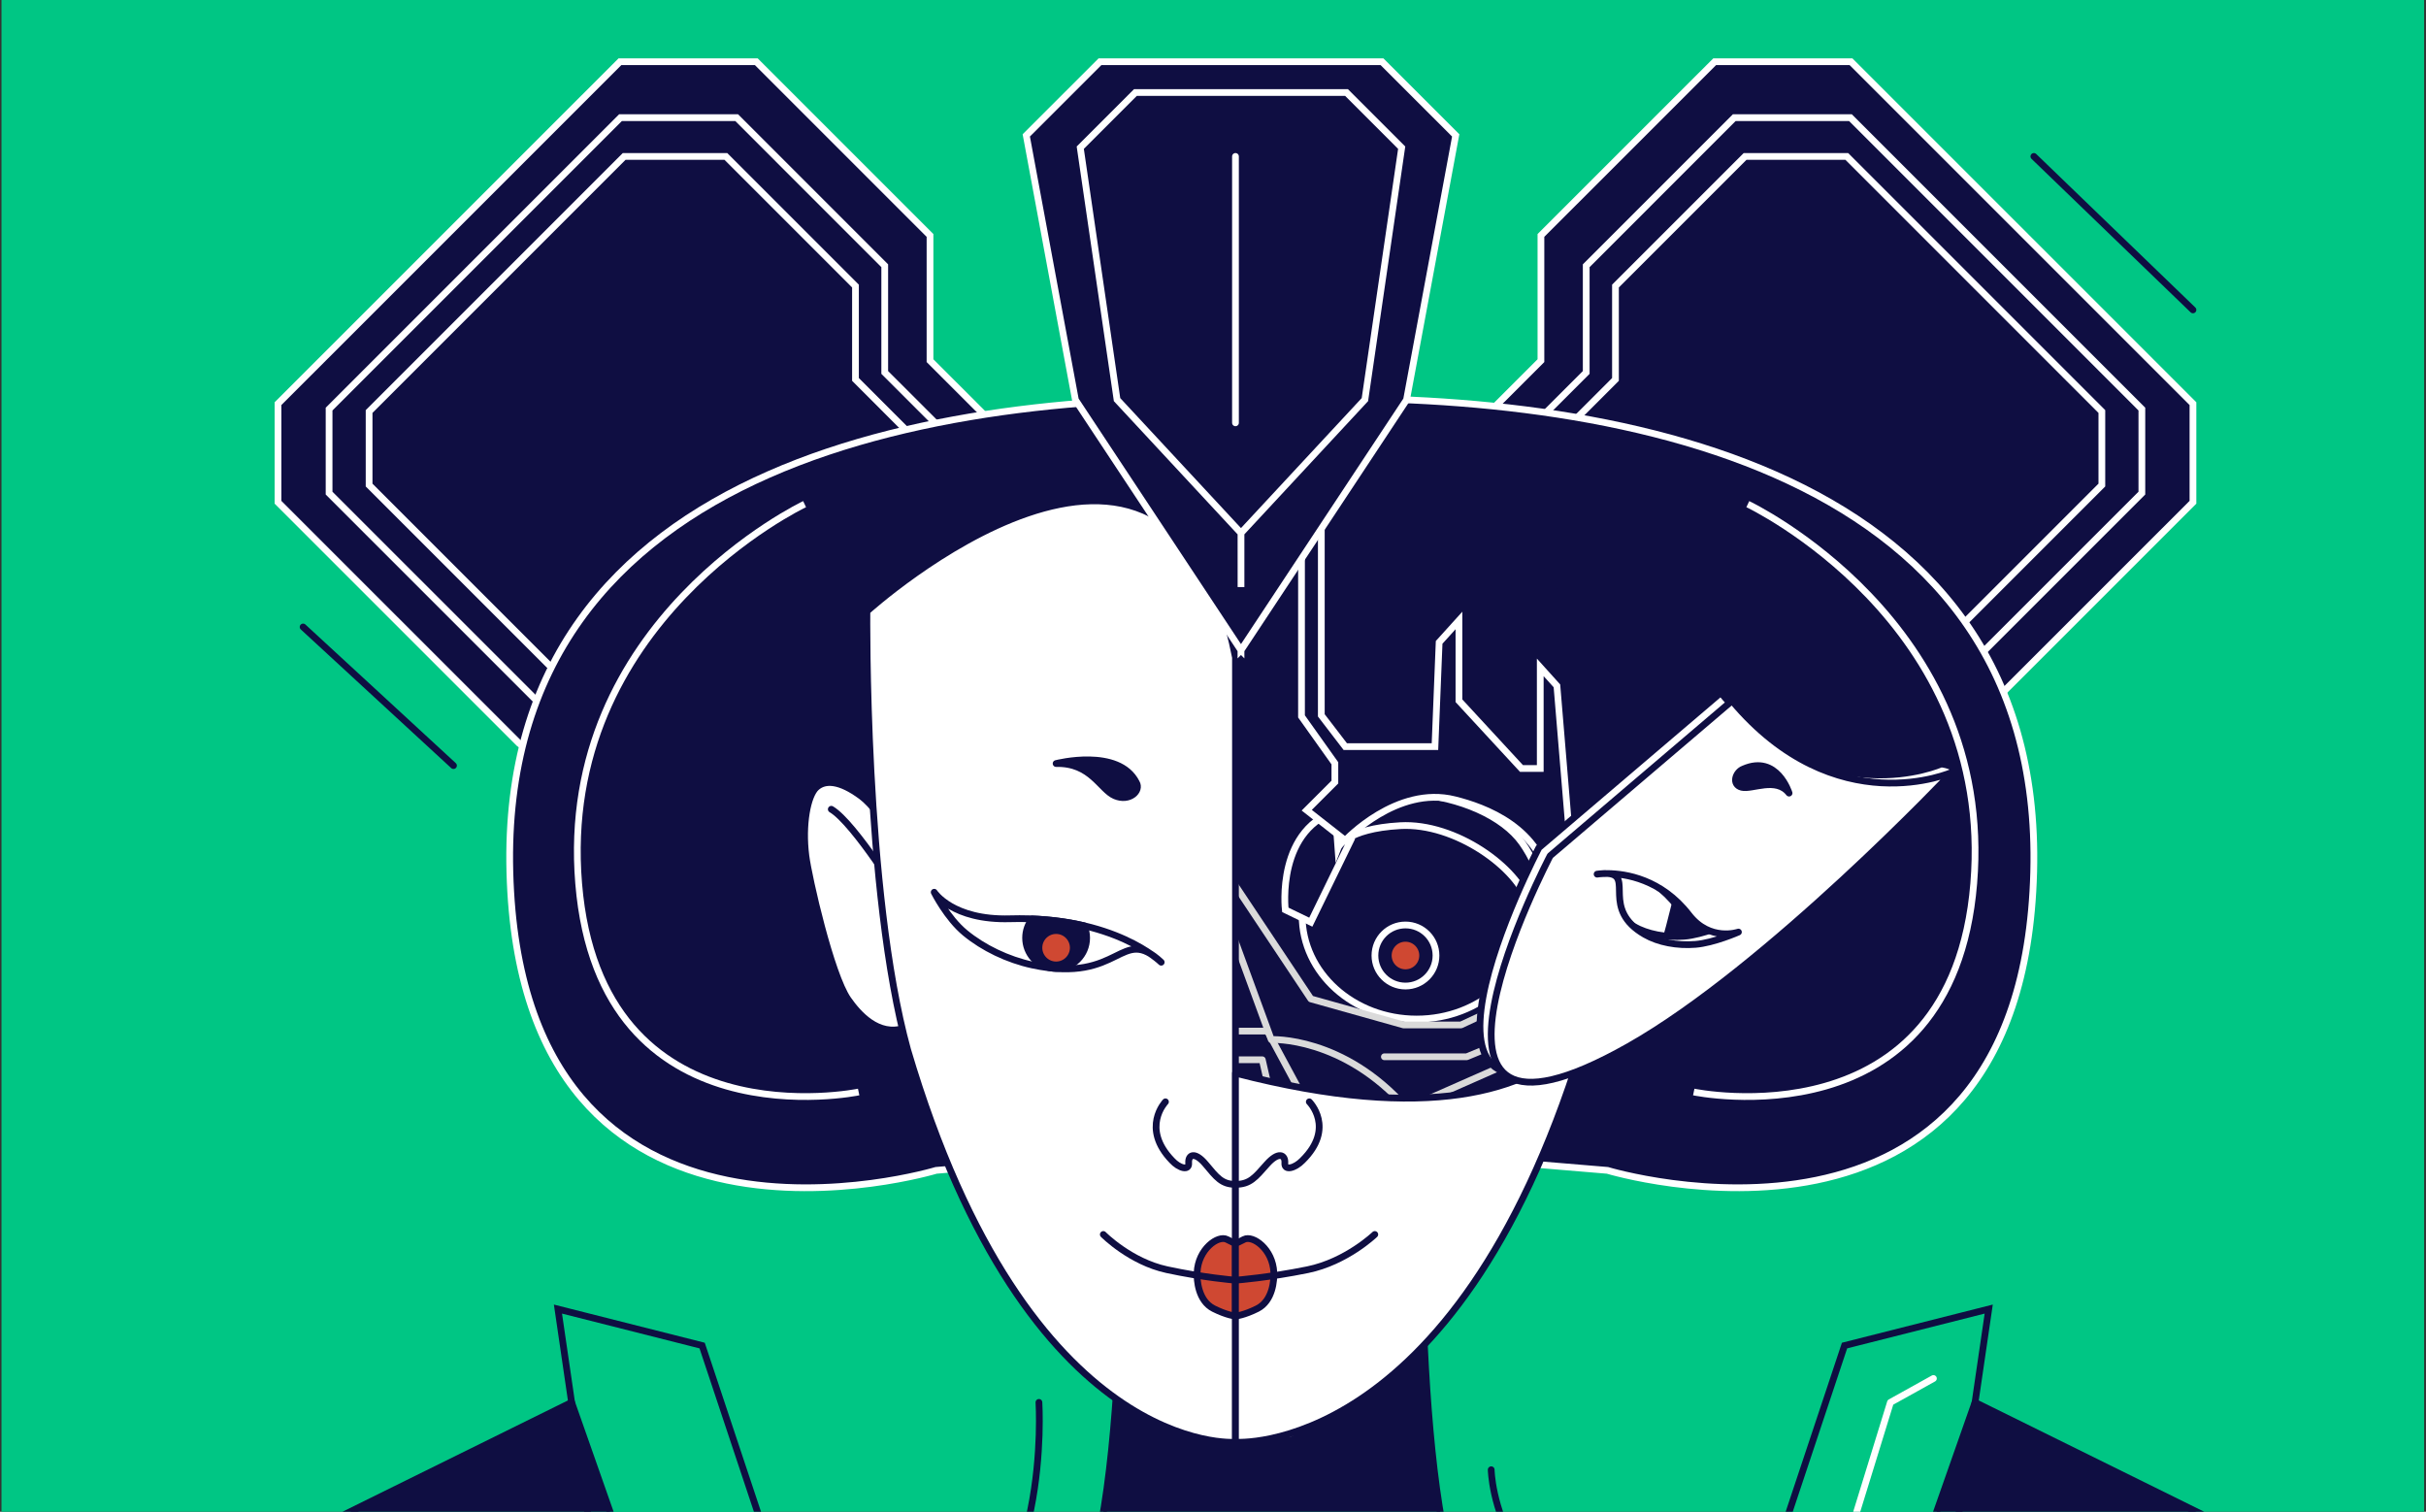 <svg width="719" height="448" viewBox="0 0 719 448" fill="none" xmlns="http://www.w3.org/2000/svg">
<rect x="0" y="0" width="719" height="448" fill="#333333" stroke="none"/>
<g clip-path="url(#clip0_10121_53086)">
<rect width="718" height="448" transform="translate(0.441)" fill="#00C684"/>
<path d="M405.331 111.695L428.601 134.965L456.691 106.885V69.775L508.191 18.285H548.581L649.931 119.625V148.845L578.451 220.315L512.521 265.715L477.841 323.615L371.171 163.085L405.331 111.695Z" fill="#0F0E42" stroke="white" stroke-width="2" stroke-miterlimit="10"/>
<path d="M446.171 134.305L470.111 110.375V78.755L513.991 34.865H548.421L634.791 121.235V146.135L573.871 207.045L517.691 245.725L488.131 295.075L397.231 158.275L446.171 134.305Z" fill="#0F0E42" stroke="white" stroke-width="2" stroke-miterlimit="10"/>
<path d="M457.831 133.405L478.781 112.445V84.775L517.201 46.355H547.331L622.931 121.955V143.745L569.611 197.065L520.431 230.925L494.561 274.115L415.001 154.375L457.831 133.405Z" fill="#0F0E42" stroke="white" stroke-width="2" stroke-miterlimit="10"/>
<path d="M326.991 111.695L303.721 134.965L275.631 106.885V69.775L224.141 18.285H183.741L82.391 119.625V148.845L153.871 220.315L219.801 265.715L254.481 323.615L361.151 163.085L326.991 111.695Z" fill="#0F0E42" stroke="white" stroke-width="2" stroke-miterlimit="10"/>
<path d="M286.151 134.305L262.211 110.375V78.755L218.331 34.865H183.901L97.531 121.235V146.135L158.451 207.045L214.631 245.725L244.191 295.075L335.091 158.275L286.151 134.305Z" fill="#0F0E42" stroke="white" stroke-width="2" stroke-miterlimit="10"/>
<path d="M274.491 133.405L253.541 112.445V84.775L215.121 46.355H184.991L109.391 121.955V143.745L162.711 197.065L211.891 230.925L237.761 274.115L317.331 154.375L274.491 133.405Z" fill="#0F0E42" stroke="white" stroke-width="2" stroke-miterlimit="10"/>
<path d="M376.921 118.395C283.651 115.065 147.831 134.325 151.111 258.455C154.431 384.075 277.441 346.835 277.441 346.835L376.921 338.515L476.401 346.835C476.401 346.835 599.401 384.075 602.731 258.455C606.011 134.325 470.191 115.065 376.921 118.395Z" fill="#0F0E42" stroke="white" stroke-width="2" stroke-miterlimit="10"/>
<path d="M431.781 468.445C418.161 431.425 421.382 320.725 421.382 320.725H376.922H332.462C332.462 320.725 335.682 431.425 322.052 468.445C308.422 505.465 227.042 515.115 227.042 515.115L232.672 542.475L376.911 633.275L521.152 542.475L526.781 515.115C526.792 515.115 445.411 505.455 431.781 468.445Z" fill="#0F0E42" stroke="#0F0E42" stroke-width="2" stroke-miterlimit="10" stroke-linecap="round" stroke-linejoin="round"/>
<path d="M360.471 419.695C360.471 419.695 407.881 429.735 442.581 369.215C470.181 318.645 479.311 242.545 471.391 191.205C470.781 164.425 400.811 131.665 351.781 160.825C350.861 224.085 360.471 419.695 360.471 419.695Z" fill="#0F0E42" stroke="#0F0E42" stroke-width="2" stroke-miterlimit="10" stroke-linecap="round" stroke-linejoin="round"/>
<path d="M419.861 301.995C438.606 301.995 453.801 288.286 453.801 271.375C453.801 254.464 438.606 240.755 419.861 240.755C401.117 240.755 385.921 254.464 385.921 271.375C385.921 288.286 401.117 301.995 419.861 301.995Z" fill="#0F0E42" stroke="white" stroke-width="2" stroke-miterlimit="10"/>
<path d="M388.481 273.285L380.931 269.635C380.931 269.635 378.011 244.925 397.601 239.815C398.631 241.515 400.521 248.575 400.521 248.575L388.481 273.285Z" fill="#0F0E42" stroke="white" stroke-width="2" stroke-miterlimit="10"/>
<path d="M395.901 242.855C395.901 242.855 404.121 234.105 418.541 235.165C432.961 236.225 445.501 241.945 451.041 249.675C456.581 257.405 463.271 274.135 454.691 288.015C451.221 288.505 451.221 288.505 451.221 288.505C451.221 288.505 456.151 278.895 453.111 268.055C450.071 257.215 431.321 243.775 415.021 244.685C398.721 245.595 396.521 251.255 396.521 251.255L395.901 242.855Z" fill="#0F0E42" stroke="white" stroke-width="2" stroke-miterlimit="10"/>
<path d="M416.541 292.215C421.539 292.215 425.591 288.163 425.591 283.165C425.591 278.167 421.539 274.115 416.541 274.115C411.543 274.115 407.491 278.167 407.491 283.165C407.491 288.163 411.543 292.215 416.541 292.215Z" fill="#0F0E42" stroke="white" stroke-width="2" stroke-miterlimit="10"/>
<path d="M416.541 288.255C419.352 288.255 421.631 285.976 421.631 283.165C421.631 280.354 419.352 278.075 416.541 278.075C413.73 278.075 411.451 280.354 411.451 283.165C411.451 285.976 413.73 288.255 416.541 288.255Z" fill="#CF4832" stroke="#0F0E42" stroke-width="2" stroke-miterlimit="10" stroke-linecap="round" stroke-linejoin="round"/>
<path d="M415.871 376.516V384.086L380.011 399.526H364.251V424.706H382.481L422.671 389.646V375.896L415.871 376.516Z" fill="#0F0E42" stroke="#DADADA" stroke-width="2" stroke-miterlimit="10" stroke-linecap="round" stroke-linejoin="round"/>
<path d="M416.801 348.705V368.785H422.671V375.895L410.621 387.945V372.185L379.701 360.135H366.161V344.215L416.801 348.705Z" fill="#0F0E42" stroke="#DADADA" stroke-width="2" stroke-miterlimit="10" stroke-linecap="round" stroke-linejoin="round"/>
<path d="M375.651 305.565H360.821L342.931 338.815H358.071L360.821 314.065H374.111L381.861 347.865L393.551 338.815L375.651 305.565Z" fill="#0F0E42" stroke="#DADADA" stroke-width="2" stroke-miterlimit="10" stroke-linecap="round" stroke-linejoin="round"/>
<path d="M398.701 249.055C398.701 249.055 413.991 232.675 431.141 237.005C439.791 239.165 457.091 245.195 459.571 263.265C462.201 264.195 462.201 264.195 462.201 264.195L466.061 258.945L461.431 203.255L456.491 197.775V227.745H450.931L432.391 207.665V183.875L426.521 190.365L425.281 221.265H398.711L391.601 211.995V154.215H385.731V212.305L395.621 226.205V231.765L387.281 240.105L398.701 249.055Z" fill="#0F0E42" stroke="white" stroke-width="2" stroke-miterlimit="10"/>
<path d="M365.711 261.835L364.081 273.455L376.761 308.075C376.761 308.075 398.081 306.995 416.931 328.465C442.111 317.345 456.171 311.165 456.171 311.165L464.511 312.095L474.401 271.615L471.001 267.595L463.581 272.845L460.181 291.075L432.991 303.745H416.001L388.501 296.025L365.711 261.835Z" fill="#0F0E42" stroke="#DADADA" stroke-width="2" stroke-miterlimit="10" stroke-linecap="round" stroke-linejoin="round"/>
<path d="M461.581 302.045L434.701 313.175H410.291" fill="#0F0E42"/>
<path d="M461.581 302.045L434.701 313.175H410.291" stroke="#DADADA" stroke-width="2" stroke-miterlimit="10" stroke-linecap="round" stroke-linejoin="round"/>
<path d="M457.871 236.545H451.381" stroke="#0F0E42" stroke-width="2" stroke-miterlimit="10" stroke-linecap="round" stroke-linejoin="round"/>
<path d="M366.161 344.215L394.531 338.815H416.801L428.851 351.485V361.375L426.071 364.155L414.331 352.415H372.441L366.161 356.695V344.215Z" fill="#0F0E42" stroke="#DADADA" stroke-width="2" stroke-miterlimit="10" stroke-linecap="round" stroke-linejoin="round"/>
<path d="M271.631 258.325C271.631 258.325 261.661 240.685 255.251 235.955C248.841 231.225 244.531 231.015 241.931 233.365C239.331 235.715 237.661 244.365 238.841 253.615C239.671 260.145 246.241 288.895 251.351 296.195C254.261 300.355 260.261 307.355 268.121 304.645C271.431 287.255 271.631 258.325 271.631 258.325Z" fill="white" stroke="#0F0E42" stroke-width="2" stroke-miterlimit="10" stroke-linecap="round" stroke-linejoin="round"/>
<path d="M267.921 267.715C267.921 267.715 253.251 243.865 246.371 239.825L267.921 267.715Z" fill="white"/>
<path d="M267.921 267.715C267.921 267.715 253.251 243.865 246.371 239.825" stroke="#0F0E42" stroke-width="2" stroke-miterlimit="10" stroke-linecap="round" stroke-linejoin="round"/>
<path d="M366.161 194.845V427.405C366.161 427.405 304.812 432.235 269.002 311.125C256.122 264.455 256.931 181.165 256.931 181.165C256.931 181.165 347.441 99.085 366.161 194.845Z" fill="white" stroke="#0F0E42" stroke-width="2" stroke-miterlimit="10" stroke-linecap="round" stroke-linejoin="round"/>
<path d="M344.151 285.155C344.151 285.155 330.221 271.385 299.321 272.275C282.261 272.765 276.871 264.415 276.871 264.415C276.871 264.415 280.671 272.035 286.051 276.475C291.381 280.875 298.631 284.405 306.041 285.995C332.421 291.635 332.081 273.855 344.151 285.155Z" fill="white" stroke="#0F0E42" stroke-width="2" stroke-miterlimit="10" stroke-linecap="round" stroke-linejoin="round"/>
<path d="M303.961 277.945C303.961 282.575 307.441 286.395 311.931 286.925C312.031 286.935 312.121 286.945 312.221 286.955C312.481 286.975 312.741 286.995 313.001 286.995C318.001 286.995 322.051 282.945 322.051 277.945C322.051 276.665 321.781 275.455 321.301 274.355C316.861 273.315 311.741 272.565 305.921 272.325C304.691 273.865 303.961 275.815 303.961 277.945Z" fill="#0F0E42" stroke="#0F0E42" stroke-width="2" stroke-miterlimit="10" stroke-linecap="round" stroke-linejoin="round"/>
<path d="M313.001 226.275C313.001 226.275 331.511 221.495 336.781 231.915C338.251 234.365 334.731 237.675 330.421 235.835C326.121 234.005 323.421 226.035 313.001 226.275Z" fill="#0F0E42" stroke="#0F0E42" stroke-width="2" stroke-miterlimit="10" stroke-linecap="round" stroke-linejoin="round"/>
<path d="M345.411 326.525C345.411 326.525 338.011 334.255 347.361 343.925C349.421 346.175 352.461 347.085 352.291 344.655C352.121 342.225 354.071 341.125 357.331 345.025C360.591 348.925 362.091 350.985 366.161 350.985" stroke="#0F0E42" stroke-width="2" stroke-miterlimit="10" stroke-linecap="round" stroke-linejoin="round"/>
<path d="M366.161 368.515C366.161 368.515 366.212 368.635 363.622 367.295C361.032 365.955 355.082 370.155 354.792 377.135C354.702 379.335 355.082 385.485 359.682 387.805C363.512 389.735 366.161 390.045 366.161 390.045V368.515Z" fill="#CF4832" stroke="#0F0E42" stroke-width="2" stroke-miterlimit="10" stroke-linecap="round" stroke-linejoin="round"/>
<path d="M326.991 365.835C326.991 365.835 334.991 373.935 345.861 376.275C356.731 378.615 365.711 379.345 365.711 379.345" stroke="#0F0E42" stroke-width="2" stroke-miterlimit="10" stroke-linecap="round" stroke-linejoin="round"/>
<path d="M313.001 285.955C315.812 285.955 318.091 283.677 318.091 280.865C318.091 278.054 315.812 275.775 313.001 275.775C310.19 275.775 307.911 278.054 307.911 280.865C307.911 283.677 310.19 285.955 313.001 285.955Z" fill="#CF4832" stroke="#0F0E42" stroke-width="2" stroke-miterlimit="10" stroke-linecap="round" stroke-linejoin="round"/>
<path d="M377.121 378.215C377.121 378.215 372.901 379.225 367.041 378.955C367.041 373.285 365.811 366.645 372.851 366.535C378.971 366.535 377.121 378.215 377.121 378.215Z" fill="white" stroke="#0F0E42" stroke-width="2" stroke-miterlimit="10" stroke-linecap="round" stroke-linejoin="round"/>
<path d="M386.171 375.655C386.171 375.655 380.451 377.695 377.121 378.225C377.121 373.355 377.821 366.525 382.161 366.185C384.631 366.075 386.171 370.055 386.171 375.655Z" fill="white" stroke="#0F0E42" stroke-width="2" stroke-miterlimit="10" stroke-linecap="round" stroke-linejoin="round"/>
<path d="M392.861 372.845C392.861 372.845 389.961 374.405 386.171 375.645C386.631 369.615 387.761 365.675 389.511 366.685C391.261 367.705 392.861 372.845 392.861 372.845Z" fill="white" stroke="#0F0E42" stroke-width="2" stroke-miterlimit="10" stroke-linecap="round" stroke-linejoin="round"/>
<path d="M401.891 368.785C401.891 368.785 394.521 372.035 392.861 372.855C392.451 367.185 392.241 365.025 394.011 365.715C395.771 366.395 401.891 368.785 401.891 368.785Z" fill="white" stroke="#0F0E42" stroke-width="2" stroke-miterlimit="10" stroke-linecap="round" stroke-linejoin="round"/>
<path d="M466.611 258.325C466.611 258.325 476.581 240.685 482.991 235.955C489.401 231.225 493.711 231.015 496.311 233.365C498.911 235.715 500.581 244.365 499.401 253.615C498.571 260.145 492.001 288.895 486.891 296.195C483.981 300.355 477.981 307.355 470.121 304.645C466.811 287.255 466.611 258.325 466.611 258.325Z" fill="white" stroke="#0F0E42" stroke-width="2" stroke-miterlimit="10" stroke-linecap="round" stroke-linejoin="round"/>
<path d="M470.321 267.715C470.321 267.715 484.991 243.865 491.871 239.825L470.321 267.715Z" fill="white"/>
<path d="M470.321 267.715C470.321 267.715 484.991 243.865 491.871 239.825" stroke="#0F0E42" stroke-width="2" stroke-miterlimit="10" stroke-linecap="round" stroke-linejoin="round"/>
<path d="M366.161 318.025V427.395C366.161 427.395 430.831 432.225 468.581 311.115C482.151 264.445 481.301 278.065 481.301 278.065C481.301 278.065 481.321 347.865 366.161 318.025Z" fill="white" stroke="#0F0E42" stroke-width="2" stroke-miterlimit="10" stroke-linecap="round" stroke-linejoin="round"/>
<path d="M388.041 326.525C388.041 326.525 395.841 334.255 385.991 343.925C383.811 346.175 380.611 347.085 380.791 344.655C380.971 342.225 378.921 341.125 375.471 345.025C372.021 348.925 370.451 350.985 366.161 350.985" stroke="#0F0E42" stroke-width="2" stroke-miterlimit="10" stroke-linecap="round" stroke-linejoin="round"/>
<path d="M510.001 205.265L456.101 251.195C456.101 251.195 404.141 350.255 479.391 307.675C515.121 287.455 567.141 240.695 578.661 228.805C580.411 226.995 575.331 226.395 575.331 226.395C575.331 226.395 540.771 241.925 510.001 205.265ZM473.161 256.465C472.131 256.455 471.301 256.505 470.761 256.555C470.511 256.585 470.281 256.605 470.011 256.645C470.011 256.645 470.281 256.605 470.761 256.555C471.711 256.455 472.501 256.425 473.161 256.465C478.361 256.515 488.981 258.055 497.201 268.685C503.441 276.765 511.891 273.805 511.891 273.805C511.891 273.805 504.621 277.015 499.151 277.455C493.731 277.885 488.241 276.875 484.151 274.525C471.041 266.995 480.901 256.985 473.161 256.465Z" fill="white"/>
<path d="M473.161 256.465C472.131 256.455 471.301 256.505 470.761 256.555C470.511 256.585 470.281 256.605 470.011 256.645C470.011 256.645 470.281 256.605 470.761 256.555C471.711 256.455 472.501 256.425 473.161 256.465ZM473.161 256.465C478.361 256.515 488.981 258.055 497.201 268.685C503.441 276.765 511.891 273.805 511.891 273.805C511.891 273.805 504.621 277.015 499.151 277.455C493.731 277.885 488.241 276.875 484.151 274.525C471.041 266.995 480.901 256.985 473.161 256.465ZM510.001 205.265L456.101 251.195C456.101 251.195 404.141 350.255 479.391 307.675C515.121 287.455 567.141 240.695 578.661 228.805C580.411 226.995 575.331 226.395 575.331 226.395C575.331 226.395 540.771 241.925 510.001 205.265Z" stroke="#0F0E42" stroke-width="2" stroke-miterlimit="10" stroke-linecap="round" stroke-linejoin="round"/>
<path d="M526.902 232.625C526.902 232.625 523.362 221.105 513.392 225.465C510.952 226.385 509.802 230.135 512.872 230.905C515.942 231.665 523.052 227.725 526.902 232.625Z" fill="#0F0E42" stroke="#0F0E42" stroke-width="2" stroke-miterlimit="10" stroke-linecap="round" stroke-linejoin="round"/>
<path d="M513.331 207.675L459.431 253.605C459.431 253.605 407.471 352.665 482.721 310.085C523.891 286.785 578.661 228.805 578.661 228.805C578.661 228.805 544.101 244.335 513.331 207.675ZM476.491 258.875C475.461 258.865 474.631 258.915 474.091 258.965C473.841 258.995 473.611 259.015 473.341 259.055C473.341 259.055 473.611 259.015 474.091 258.965C475.031 258.865 475.831 258.835 476.491 258.875C481.691 258.925 492.311 260.465 500.531 271.095C506.771 279.175 515.221 276.215 515.221 276.215C515.221 276.215 507.951 279.425 502.481 279.865C497.061 280.295 491.571 279.285 487.481 276.935C474.371 269.405 484.231 259.395 476.491 258.875Z" fill="white"/>
<path d="M476.491 258.875C475.461 258.865 474.631 258.915 474.091 258.965C473.841 258.995 473.611 259.015 473.341 259.055C473.341 259.055 473.611 259.015 474.091 258.965C475.031 258.865 475.831 258.835 476.491 258.875ZM476.491 258.875C481.691 258.925 492.311 260.465 500.531 271.095C506.771 279.175 515.221 276.215 515.221 276.215C515.221 276.215 507.951 279.425 502.481 279.865C497.061 280.295 491.571 279.285 487.481 276.935C474.371 269.405 484.231 259.395 476.491 258.875ZM513.331 207.675L459.431 253.605C459.431 253.605 407.471 352.665 482.721 310.085C523.891 286.785 578.661 228.805 578.661 228.805C578.661 228.805 544.101 244.335 513.331 207.675Z" stroke="#0F0E42" stroke-width="2" stroke-miterlimit="10" stroke-linecap="round" stroke-linejoin="round"/>
<path d="M530.232 235.035C530.232 235.035 526.692 223.515 516.722 227.875C514.282 228.795 513.132 232.545 516.202 233.315C519.272 234.075 526.382 230.135 530.232 235.035Z" fill="#0F0E42" stroke="#0F0E42" stroke-width="2" stroke-miterlimit="10" stroke-linecap="round" stroke-linejoin="round"/>
<path d="M431.431 40.125L409.581 18.285H372.821H362.761H326.011L304.161 40.125L318.721 118.495L367.781 192.675V192.705L367.791 192.695L367.801 192.705V192.675L416.861 118.495L431.431 40.125Z" fill="#0F0E42" stroke="white" stroke-width="2" stroke-miterlimit="10"/>
<path d="M415.421 43.765L399.071 27.415H371.561H364.031H336.511L320.161 43.765L331.061 118.425L367.781 157.955L367.791 157.975V157.965L367.801 173.975V157.955L404.521 118.425L415.421 43.765Z" fill="#0F0E42" stroke="white" stroke-width="2" stroke-miterlimit="10"/>
<path d="M238.461 149.405C238.461 149.405 165.071 184.105 171.501 261.835C177.931 339.565 254.481 323.615 254.481 323.615" stroke="white" stroke-width="2" stroke-miterlimit="10"/>
<path d="M518.001 149.405C518.001 149.405 591.391 184.105 584.961 261.835C578.531 339.565 501.981 323.615 501.981 323.615" stroke="white" stroke-width="2" stroke-miterlimit="10"/>
<path d="M377.381 602.515L502.941 530.085L546.671 398.755L589.401 387.945L544.151 697.225H377.381V602.515Z" fill="#00C684" stroke="#0F0E42" stroke-width="2" stroke-miterlimit="10"/>
<path d="M377.381 602.515L251.821 530.085L208.091 398.755L165.361 387.945L210.611 697.225H377.381V602.515Z" fill="#00C684" stroke="#0F0E42" stroke-width="2" stroke-miterlimit="10"/>
<path d="M481.091 712.265L585.351 415.595L664.931 454.875L543.661 712.265H481.091Z" fill="#0F0E42" stroke="#0F0E42" stroke-width="2" stroke-miterlimit="10" stroke-linecap="round" stroke-linejoin="round"/>
<path d="M273.671 712.265L169.411 415.595L89.831 454.875L211.101 712.265H273.671Z" fill="#0F0E42" stroke="#0F0E42" stroke-width="2" stroke-miterlimit="10" stroke-linecap="round" stroke-linejoin="round"/>
<path d="M397.231 620.495L521.161 542.475L560.271 415.595L573.011 408.515" stroke="white" stroke-width="2" stroke-miterlimit="10" stroke-linecap="round" stroke-linejoin="round"/>
<path d="M366.161 125.305V46.355" stroke="white" stroke-width="2" stroke-miterlimit="10" stroke-linecap="round" stroke-linejoin="round"/>
<path d="M441.951 435.555C441.951 435.555 442.601 480.285 499.781 488.335" stroke="#0F0E42" stroke-width="2" stroke-miterlimit="10" stroke-linecap="round" stroke-linejoin="round"/>
<path d="M307.911 415.595C307.911 415.595 311.781 476.225 276.861 488.325" stroke="#0F0E42" stroke-width="2" stroke-miterlimit="10" stroke-linecap="round" stroke-linejoin="round"/>
<path d="M602.781 46.355L649.931 91.835" stroke="#0F0E42" stroke-width="2" stroke-miterlimit="10" stroke-linecap="round" stroke-linejoin="round"/>
<path d="M89.831 185.805L134.401 226.885" stroke="#0F0E42" stroke-width="2" stroke-miterlimit="10" stroke-linecap="round" stroke-linejoin="round"/>
<path d="M366.161 368.515C366.161 368.515 366.111 368.635 368.701 367.295C371.291 365.955 377.241 370.155 377.531 377.135C377.621 379.335 377.241 385.485 372.641 387.805C368.811 389.735 366.161 390.045 366.161 390.045V368.515Z" fill="#CF4832" stroke="#0F0E42" stroke-width="2" stroke-miterlimit="10" stroke-linecap="round" stroke-linejoin="round"/>
<path d="M407.451 365.835C407.451 365.835 399.021 373.935 387.561 376.275C376.101 378.615 366.641 379.345 366.641 379.345" stroke="#0F0E42" stroke-width="2" stroke-miterlimit="10" stroke-linecap="round" stroke-linejoin="round"/>
</g>
<defs>
<clipPath id="clip0_10121_53086">
<rect width="718" height="448" fill="white" transform="translate(0.441)"/>
</clipPath>
</defs>
</svg>
